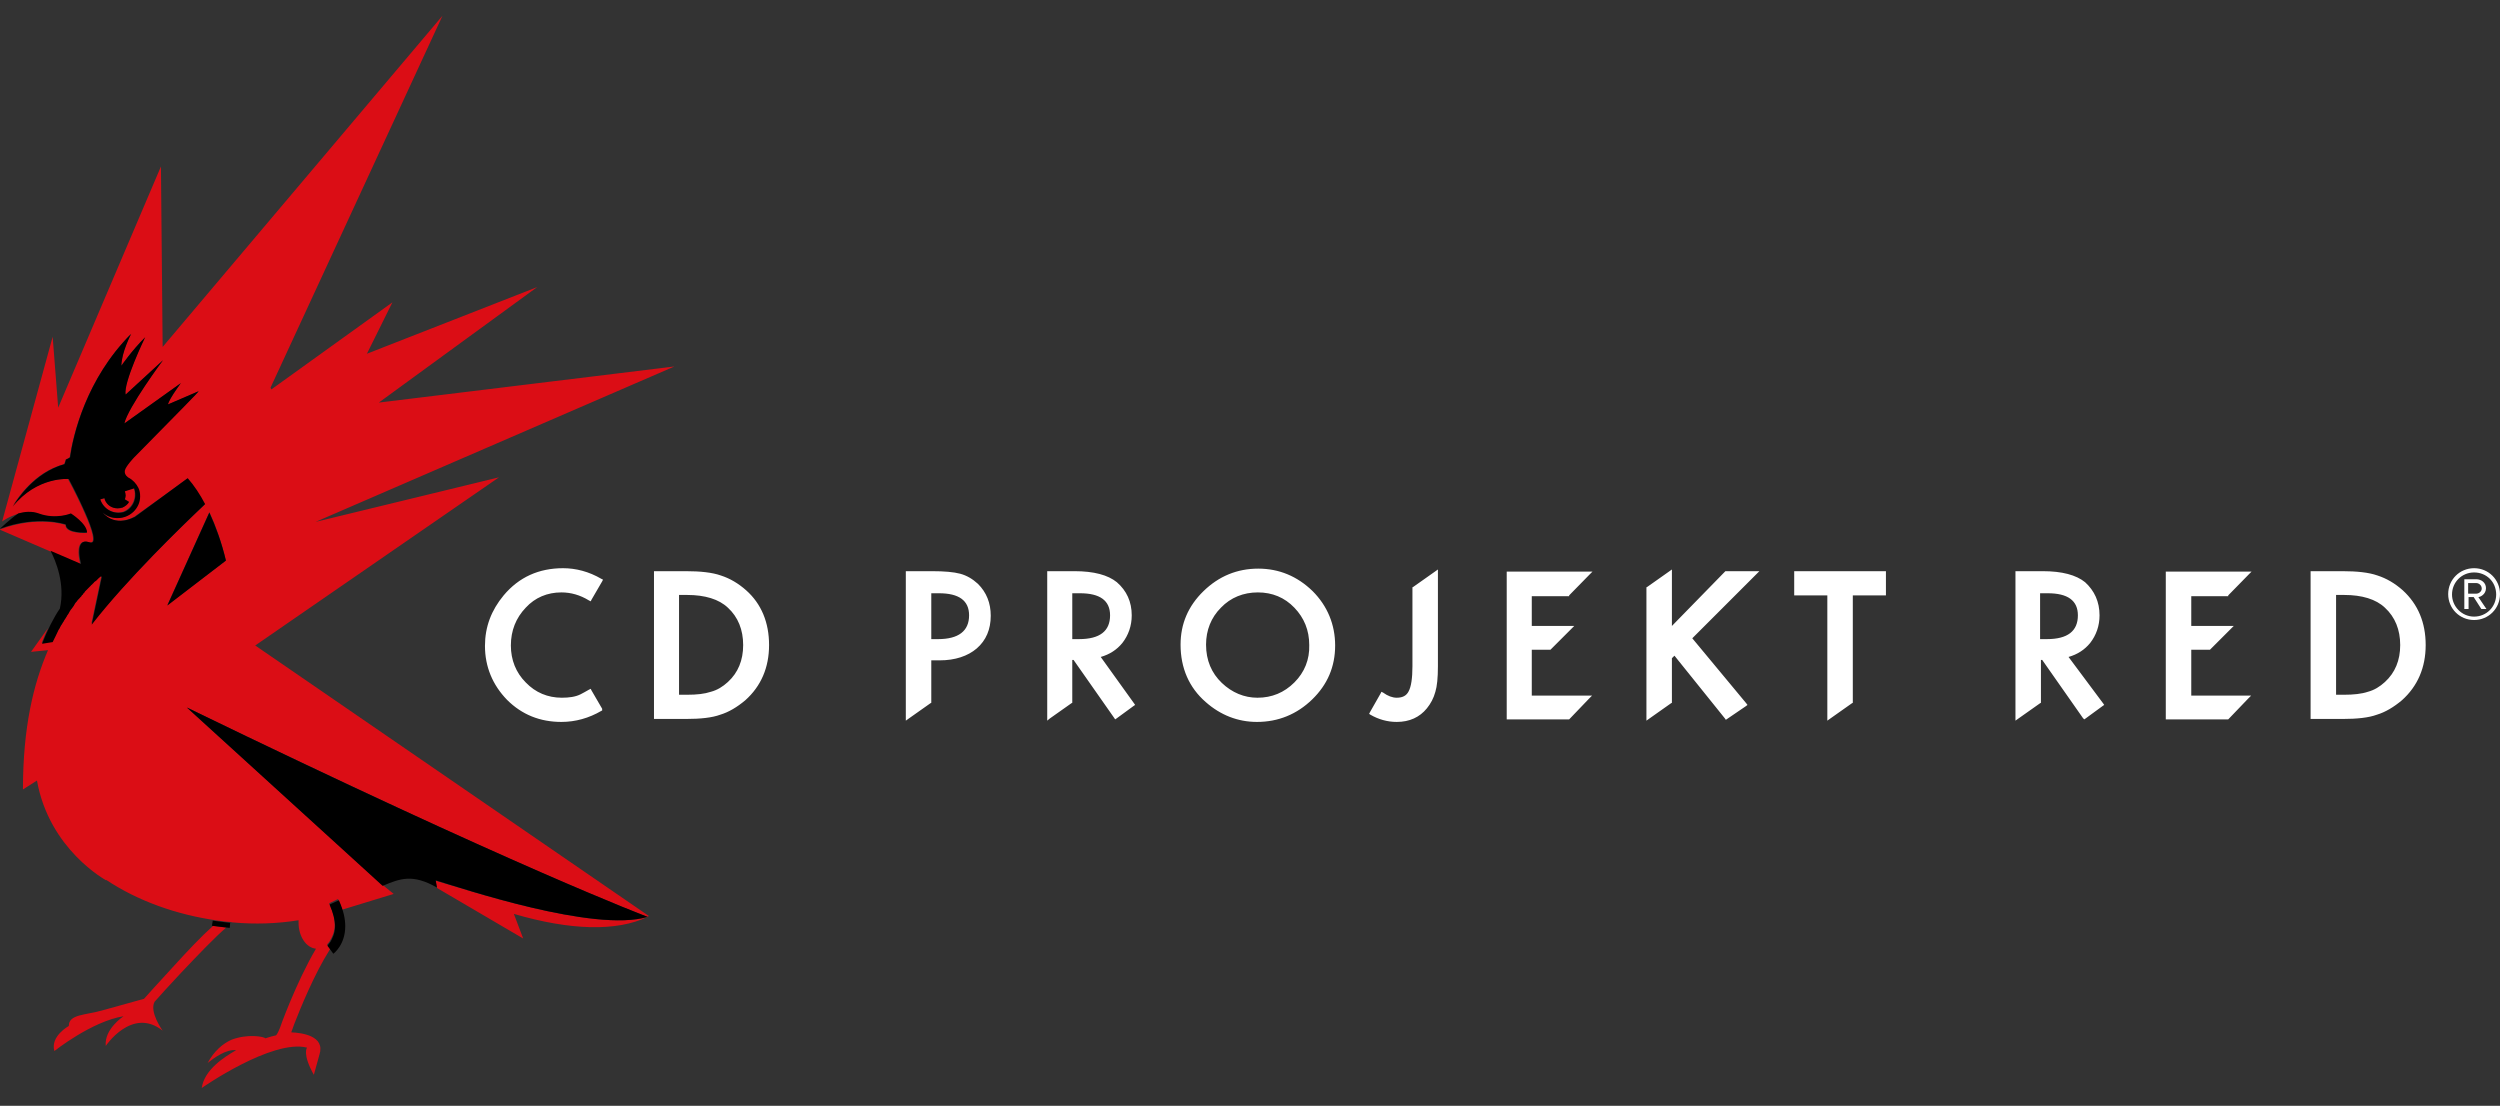 <?xml version="1.0" encoding="utf-8"?>
<!-- Generator: Adobe Illustrator 19.2.1, SVG Export Plug-In . SVG Version: 6.00 Build 0)  -->
<!DOCTYPE svg PUBLIC "-//W3C//DTD SVG 1.1//EN" "http://www.w3.org/Graphics/SVG/1.1/DTD/svg11.dtd">
<svg version="1.1" id="CD_Projekt_RED_logo" xmlns="http://www.w3.org/2000/svg" xmlns:xlink="http://www.w3.org/1999/xlink"
	 x="0px" y="0px" viewBox="0 0 588.7 260.4" style="enable-background:new 0 0 588.7 260.4;" xml:space="preserve">
<rect x="0" y="0" width="588.7" height="260.4" fill="#333333" stroke="none"/>
<style type="text/css">
	.st0{fill:#DB0D15;}
	.st1{fill:#FFFFFF;}
</style>
<g id="CD_Projekt_RED_horizontal_1_">
	<g>
		<path class="st0" d="M42.8,228.9c3.7-3.9,8-8.4,10.5-10.5c-0.7-0.1-1.9-0.2-3.1-0.4c-2.7,2.4-6.1,6-9.1,9.3
			c-3.9,4.2-7.1,7.8-7.1,7.8c0,0-0.1,0.1-0.1,0.1c-2.5,0.7-6.8,1.9-9.7,2.7c-4.2,1.2-8,0.9-8,3.7c0,0-4.4,2.4-3.4,5.9
			c0,0,8.8-7,16.3-8.2c0,0-4.6,3-4.2,7c0,0,6.2-9.3,13.4-3.6c0,0-3.2-4.4-1.9-6.8C37.6,234.5,40,231.9,42.8,228.9z M28.9,119.5
			c-0.4,0.2-0.8,0.2-1.2,0.2c-1.3,0-2.5-0.8-3-2c0-0.1-0.1-0.2-0.1-0.4l-1,0.3c0.8,2.3,3.2,3.6,5.4,2.9c0.5-0.2,1-0.5,1.4-0.9
			c1.2-1.1,1.7-3,1.1-4.7l-2.2,0.7c0.1,0.3,0.2,0.7,0.2,1c0,0.3-0.1,0.6-0.2,0.9l1,0.6c-0.2,0.3-0.4,0.5-0.6,0.7
			C29.5,119.2,29.2,119.3,28.9,119.5z M117.5,112.4l-43.2,10.5c0,0,0,0,0,0l0,0l84.5-36.6l-69.6,8.5l37.3-27.2L86.4,83.3l0,0l6-12.1
			L63.9,91.7l-0.2-0.4l40.5-87.6l-65.9,78l-0.4-42.5L13.7,96l-1.3-16.7L0.5,122.8l0,0v0c0,0,1.6-1.2,3.8-1.8l0,0
			c0.2,0,0.3-0.1,0.5-0.1c0,0,0,0,0.1,0c0.2,0,0.3-0.1,0.5-0.1c0,0,0,0,0.1,0c0.2,0,0.3-0.1,0.5-0.1c0,0,0,0,0,0c0.2,0,0.4,0,0.5,0
			c0,0,0.1,0,0.1,0c0.2,0,0.4,0,0.6,0c0,0,0,0,0.1,0c0.2,0,0.3,0,0.5,0c0,0,0.1,0,0.1,0c0.2,0,0.4,0.1,0.5,0.1c0,0,0.1,0,0.1,0
			c0.2,0,0.4,0.1,0.6,0.2c4.1,1.5,7.5,0,7.5,0s3.8,2.5,3.8,4.5h0c0,0,0,0,0,0s-5,0.3-5-1.9c0,0-6.5-2.3-15.5,1.1l19,8.2
			c0-0.1-1-3.6,0.1-4.9c0.3-0.4,1-0.6,1.9-0.3c0.3,0.1,0.6,0.1,0.8-0.1c1.5-1.5-5.7-14.8-5.7-14.8s-6.4-0.6-12,5.2
			c-0.4,0.4-0.8,0.8-1.1,1.3v0c0,0,0,0,0,0c0.6-1,2.4-3.9,5.4-6.4c1.8-1.5,4.1-2.9,6.8-3.6c0.7-1.8-0.2-0.6,1.3-1.6c0,0,0,0,0,0
			c0.7-4.7,3.4-16.7,12.5-27c0.6-0.7,1.2-1.4,1.9-2c0,0-2.3,4.4-2.3,7.5c0.1-0.1,2.4-3.5,5.6-6.7l0,0v0c0,0,0,0.1-0.1,0.1
			c-0.6,1.3-4.9,10.6-4.5,13.3c0,0,0,0,0,0.1l8.8-8.1c0,0,0,0,0,0c-0.3,0.3-8.3,11.2-9.1,14.9c0,0,0,0,0,0l13.3-9.5l0,0
			c0,0.1-1.7,2.4-2.4,3.6c-0.5,0.9-0.6,1.2-0.6,1.3l0,0.1l7.2-3.1c0,0-0.3,0.4-0.8,0.9l-2.7,2.7l-0.7,0.7l-4.9,4.9l-0.1,0.1
			l-3.7,3.8l-2.4,2.4l0,0c0,0-1.9,2-2.2,3.1c-0.2,1,0.9,1.7,0.9,1.7h0c1,0.5,1.8,1.4,2.3,2.4c0.3,0.6,0.4,1.3,0.4,2
			c0,1.4-0.6,2.7-1.5,3.6c-0.9,0.9-2.3,1.5-3.8,1.5c-1.3,0-2.5-0.5-3.5-1.3c0.2,0.2,2.8,3.5,7.6,1l6-4.3l0.3-0.2l6.2-4.5
			c1.5,1.7,2.8,3.8,4.1,6.1l0,0c-3.7,3.5-9.9,9.5-16.1,16.1c-3.7,3.9-7.4,8.1-10.6,12l0,0l0,0l2.2-10.4l0,0l0.2-0.9c0,0,0,0,0,0l0,0
			c0,0,0,0-0.1,0c0,0,0,0,0,0c0,0,0,0-0.1,0c0,0,0,0,0,0c0,0-0.1,0-0.1,0c0,0,0,0-0.1,0c0,0-0.1,0-0.1,0.1c0,0,0,0-0.1,0.1
			c0,0,0,0-0.1,0.1c0,0-0.1,0.1-0.1,0.1c0,0-0.1,0.1-0.1,0.1c0,0-0.1,0.1-0.1,0.1c-0.1,0-0.1,0.1-0.1,0.1c0,0-0.1,0.1-0.1,0.1
			c0,0-0.1,0.1-0.1,0.1c-0.1,0-0.1,0.1-0.1,0.1c0,0.1-0.1,0.1-0.2,0.1c0,0-0.1,0.1-0.1,0.1c-0.1,0-0.1,0.1-0.2,0.2
			c0,0-0.1,0.1-0.1,0.1c0,0.1-0.1,0.1-0.2,0.2c0,0-0.1,0.1-0.1,0.1c0,0-0.1,0.1-0.1,0.1c0,0,0,0,0,0c-0.1,0.1-0.1,0.1-0.2,0.2
			c-0.1,0-0.1,0.1-0.2,0.2c-0.1,0.1-0.1,0.1-0.2,0.2c-0.1,0.1-0.1,0.1-0.2,0.2c0,0.1-0.1,0.1-0.1,0.2c0,0-0.1,0.1-0.1,0.1
			c0,0,0,0,0,0.1c0,0-0.1,0.1-0.1,0.1c-0.1,0.1-0.1,0.1-0.2,0.2c0,0,0,0,0,0c0,0,0,0-0.1,0.1c0,0.1-0.1,0.1-0.1,0.1
			c-0.1,0.1-0.1,0.2-0.2,0.3c-0.1,0.1-0.1,0.1-0.2,0.2c-0.1,0.1-0.2,0.2-0.2,0.3c-0.1,0.1-0.1,0.2-0.2,0.2c-0.1,0.1-0.2,0.2-0.3,0.3
			c-0.1,0.1-0.1,0.2-0.2,0.3c-0.1,0.1-0.2,0.2-0.2,0.3c-0.1,0.1-0.1,0.2-0.2,0.2c-0.1,0.1-0.2,0.2-0.3,0.4c-0.1,0.1-0.1,0.2-0.2,0.2
			c-0.1,0.1-0.2,0.3-0.3,0.4c0,0.1-0.1,0.1-0.1,0.2c-0.2,0.2-0.3,0.5-0.5,0.7l0,0c-0.2,0.2-0.3,0.5-0.5,0.7c0,0.1-0.1,0.1-0.1,0.2
			c-0.1,0.2-0.2,0.3-0.3,0.5c-0.1,0.1-0.1,0.2-0.2,0.3c-0.1,0.2-0.2,0.3-0.3,0.5c-0.1,0.1-0.1,0.2-0.2,0.3c-0.1,0.2-0.2,0.4-0.3,0.5
			c0,0.1-0.1,0.2-0.2,0.3c-0.1,0.2-0.2,0.4-0.3,0.5c-0.1,0.1-0.1,0.2-0.2,0.3c-0.1,0.2-0.2,0.4-0.3,0.6c0,0.1-0.1,0.2-0.2,0.3
			c-0.5,0.9-1,1.8-1.5,2.8c0,0,0,0,0,0l0,0l0,0l-2.5,0.4c0.5-1.3,1-2.4,1.5-3.5l-4,5.6l4-0.4c-3.4,7.9-5.9,18.1-5.9,32.8l3.3-2.1
			c2.9,16.3,16.3,23.5,16.3,23.5l0-0.1c7.4,4.9,16.4,8.2,26.4,9.6l0,0c1.4,0.2,2.5,0.3,2.8,0.3c0,0,0,0,0,0c0.2,0,0.3,0.1,0.5,0.1
			c5.4,0.5,10.6,0.3,15.6-0.5c0,0.2,0,0.4,0,0.6c0,3.2,1.8,5.9,4.1,6.1c-4.7,8-8.5,18.6-8.5,18.7c-0.2,0.5-0.6,1.4-0.9,1.7
			c-1.2,0.3-1.3,0.3-2.5,0.7l0,0c-0.4-0.4-4.1-1.1-7.9,0.3l0,0c0,0,0,0,0,0c-2.1,0.9-4.2,2.7-5.7,5.5c1.5-1.2,4.4-3.3,6.7-3
			c-2.8,1.6-7.5,4.6-8.1,8.9c0,0,16.6-11.6,24.8-9.5c0,0-1.2,1.4,1.6,6.4l1.3-4.7c1.5-4.5-4.2-5.2-6.6-5.3c0,0,0-0.1,0-0.1
			c0,0,0.3-0.7,0.7-1.9c1.4-3.6,4.7-11.7,8.3-17.4c0.1-0.1,0.1-0.2,0.1-0.4l-0.7-0.9c0,0,0.5-0.5,0.7-0.9c0.5-0.8,1.1-2,1.1-3.7
			c0-1.3-0.3-3-1.3-5.1l0,0l0,0l2.1-1c0.1,0.3,0.2,0.5,0.3,0.8c0,0.1,0.1,0.2,0.1,0.2c0.1,0.2,0.1,0.3,0.2,0.5
			c0,0.1,0.1,0.2,0.1,0.3c0.1,0.2,0.1,0.4,0.2,0.5c0,0.1,0,0.1,0.1,0.2l12.1-3.7l-2.7-2.2l0,0l0,0l0,0h0l-0.1-0.1l-0.1,0l0,0
			L44,166.6c0,0,0,0,0,0l0,0c12.8,6.2,27.7,13.4,52.9,25.1c24.9,11.5,40.7,18.2,48.8,21.5c0.1,0,0.1,0.1,0.2,0.1h0
			c1.2,0.5,2.2,0.9,3,1.2c1.7,0.7,3.4,1.3,3.5,1.4c0.1-0.1,0.3-0.1,0.4-0.2L60.1,152L117.5,112.4z M53.2,132L53.2,132l-13.8,10.5
			l9.9-21.9l0,0v0C50.9,124,52.2,127.8,53.2,132L53.2,132z M102.6,207.4l0.3,1.7h0l0,0l16.2,9.5l4.1,2.4l-2.2-5.8
			c13.3,3.9,24.2,4.2,31.5,0.7c0,0,0,0,0,0C139.9,219.7,108.7,209.1,102.6,207.4z"/>
		<path d="M15.5,123.5c0,2.2,5,1.9,5,1.9c0-2.1-3.8-4.5-3.8-4.5s-3.5,1.5-7.6,0c-1.6-0.6-3.4-0.4-4.8,0c-1.9,1.3-4.3,3.6-4.3,3.6
			C9,121.2,15.5,123.5,15.5,123.5z M49.3,120.7l-9.9,21.9L53.2,132C52.2,127.8,50.8,124,49.3,120.7z M152.5,215.9
			c0,0-31.1-11.7-108.5-49.3l46.1,42h0l0,0c4.1-1.7,7-2.9,12.8,0.4l-0.3-1.7C108.6,209.1,140,219.7,152.5,215.9z M77.6,213
			c0.9,2.1,1.3,3.7,1.3,5.1c0,1.7-0.7,3-1.1,3.7c-0.3,0.4-0.7,0.9-0.7,0.9l1.4,1.9c0.1-0.1,2.8-2.1,2.8-6.5c0-1.7-0.4-3.7-1.5-6.1
			L77.6,213z M49.9,218c2.2,0.3,4.2,0.5,4.2,0.5l0.1-1.2c0,0-2-0.2-4.1-0.5L49.9,218z M48.3,118.7c-1.2-2.3-2.6-4.4-4.1-6.1
			l-12.4,9.1c-5,2.6-7.6-1-7.6-1c0.9,0.8,2.1,1.3,3.5,1.3c2.9,0,5.3-2.3,5.3-5.1c0-0.7-0.1-1.4-0.4-2c-0.5-1-1.3-1.9-2.3-2.4l0,0
			c0,0-1.1-0.6-0.9-1.7c0.2-1,2.2-3.1,2.2-3.1l0,0l6.1-6.2l0.1-0.1l5.5-5.6L46,93c0.5-0.5,0.8-0.9,0.8-0.9l-7.2,3.1
			c0,0-0.1-0.1,0.6-1.4c0.7-1.3,2.4-3.6,2.4-3.6l-13.3,9.5c0.8-3.7,9.1-14.9,9.1-14.9l-8.8,8.1c-0.6-2.8,4.6-13.5,4.6-13.5
			c-3.2,3.2-5.6,6.7-5.6,6.7c0-3.1,2.3-7.5,2.3-7.5c-10.7,10.7-13.7,24.1-14.4,29.1c-1.5,1-0.6-0.2-1.3,1.6c-7.2,2-11.2,8.4-12.2,10
			c5.8-7.2,13.2-6.5,13.2-6.5s8.7,16.2,4.9,14.9c-3.8-1.3-2,5.1-2,5.1l-7.2-3.1c1.2,2.3,3.5,7.8,2.2,13.6c-1.5,2.2-2.9,5-4.2,8.3
			l2.5-0.4c0.5-1,1-2,1.4-2.9c0.1-0.1,0.1-0.2,0.2-0.3c0.1-0.2,0.2-0.4,0.3-0.6c0.1-0.1,0.1-0.2,0.2-0.3c0.1-0.2,0.2-0.3,0.3-0.5
			c0.1-0.1,0.1-0.2,0.2-0.3c0.1-0.2,0.2-0.4,0.3-0.5c0.1-0.1,0.1-0.2,0.2-0.3c0.1-0.2,0.2-0.3,0.3-0.5c0-0.1,0.1-0.2,0.2-0.3
			c0.1-0.2,0.2-0.3,0.3-0.5c0-0.1,0.1-0.2,0.1-0.2c0.1-0.2,0.3-0.5,0.5-0.7c0,0,0,0,0,0c0.2-0.2,0.3-0.5,0.5-0.7
			c0-0.1,0.1-0.1,0.1-0.2c0.1-0.2,0.2-0.3,0.3-0.5c0.1-0.1,0.1-0.1,0.2-0.2c0.1-0.1,0.2-0.3,0.3-0.4c0.1-0.1,0.1-0.2,0.2-0.2
			c0.1-0.1,0.2-0.2,0.3-0.3c0.1-0.1,0.1-0.2,0.2-0.2c0.1-0.1,0.2-0.2,0.2-0.3c0.1-0.1,0.1-0.2,0.2-0.2c0.1-0.1,0.2-0.2,0.2-0.3
			c0.1-0.1,0.1-0.1,0.2-0.2c0.1-0.1,0.2-0.2,0.2-0.3c0.1-0.1,0.1-0.1,0.2-0.2c0.1-0.1,0.1-0.1,0.2-0.2c0.1-0.1,0.1-0.1,0.2-0.2
			c0.1-0.1,0.1-0.1,0.2-0.2c0,0,0.1-0.1,0.2-0.2c0.1-0.1,0.1-0.1,0.2-0.2c0,0,0.1-0.1,0.2-0.2c0.1-0.1,0.1-0.2,0.2-0.2
			c0.1,0,0.1-0.1,0.1-0.1c0.1-0.1,0.2-0.2,0.3-0.3c0.1,0,0.1-0.1,0.1-0.1c0-0.1,0.1-0.1,0.2-0.2c0,0,0.1-0.1,0.1-0.1
			c0.1,0,0.1-0.1,0.2-0.1c0.1,0,0.1-0.1,0.1-0.1c0-0.1,0.1-0.1,0.1-0.1c0,0,0.1-0.1,0.1-0.1c0,0,0.1-0.1,0.1-0.1
			c0,0,0.1-0.1,0.1-0.1c0,0,0.1-0.1,0.1-0.1c0,0,0.1-0.1,0.1-0.1c0,0,0.1,0,0.1-0.1c0,0,0.1,0,0.1-0.1c0,0,0.1,0,0.1-0.1
			c0,0,0,0,0.1,0c0,0,0.1,0,0.1,0c0,0,0,0,0,0c0,0,0,0,0.1,0c0,0,0,0,0,0c0,0,0,0,0.1,0l0,0c0,0,0,0,0,0l-0.2,0.9l0,0l-2.2,10.4
			C30,136.3,42.5,124.2,48.3,118.7z M23.6,117.6l1-0.3c0,0.1,0.1,0.3,0.1,0.4c0.5,1.3,1.7,2,3,2c0.4,0,0.8-0.1,1.2-0.2
			c0.6-0.3,1.2-0.7,1.5-1.3l-1-0.6c0.1-0.3,0.2-0.6,0.2-0.9c0-0.4-0.1-0.7-0.2-1l2.2-0.7c0.8,2.3-0.3,4.8-2.5,5.6
			C26.8,121.2,24.4,120,23.6,117.6z"/>
	</g>
	<g>
		<path class="st1" d="M226.1,135.1c-1.5-0.4-3.7-0.6-6.6-0.6h-6.2v35.2l0.7-0.5l5.1-3.6l0.2-0.1v-10h2c3.6,0,6.6-1,8.7-2.8
			c2.2-1.9,3.3-4.5,3.3-7.7c0-3-1-5.5-3-7.5C229,136.3,227.6,135.5,226.1,135.1z M220.9,150.5h-1.6v-10.8h1.8c4.7,0,7.1,1.7,7.1,5.2
			C228.2,148.6,225.7,150.5,220.9,150.5z M259.2,154.7c2.1-0.6,3.8-1.7,5.1-3.3c1.4-1.8,2.2-4,2.2-6.5c0-3.2-1.2-5.8-3.5-7.8
			c-2.1-1.7-5.4-2.6-10-2.6h-6.4v35.2l0.6-0.5l5.1-3.6l0.2-0.1v-10.1h0.3l9.6,13.7l0.2,0.3l0.3-0.2l4.1-3l0.3-0.2l-0.2-0.3
			L259.2,154.7z M252.5,150.5v-0.4l0,0v-9.9l0,0v-0.5h1.8c4.7,0,7.1,1.7,7.1,5.2c0,3.7-2.4,5.6-7.3,5.6H252.5z M169.7,135.5
			c-2-0.7-4.8-1-8.2-1H154v34.8h7.5c3.5,0,6.2-0.3,8.1-1c2-0.6,4-1.8,5.9-3.4c3.7-3.3,5.6-7.7,5.6-13c0-5.3-1.8-9.7-5.4-12.9
			C173.9,137.4,171.9,136.2,169.7,135.5z M171.4,160.6c-1.2,1.1-2.5,1.9-4,2.3c-1.5,0.5-3.3,0.7-5.6,0.7h-1.9v-23.5h1.9
			c4.2,0,7.5,1,9.6,3c2.4,2.2,3.6,5.2,3.6,8.8C175,155.5,173.8,158.4,171.4,160.6z M132.2,139.5c2.2,0,4.4,0.6,6.5,1.9l0.4,0.2
			l0.2-0.4l2.5-4.3l0.2-0.4l-0.4-0.2c-2.9-1.7-6-2.5-9-2.5c-5.7,0-10.4,2.1-14,6.4c-2.9,3.5-4.4,7.4-4.4,11.9
			c0,4.9,1.8,9.2,5.2,12.7c3.5,3.5,7.8,5.2,12.8,5.2c3.3,0,6.5-0.9,9.4-2.6l0.2-0.1v-0.3l0-0.1l-2.5-4.3l-0.2-0.4l-0.4,0.2
			c-0.7,0.4-1.4,0.8-2,1.1c-1.2,0.6-2.7,0.8-4.4,0.8c-3.3,0-6.2-1.2-8.5-3.6c-2.3-2.3-3.5-5.3-3.5-8.7c0-3.5,1.2-6.5,3.5-8.9
			C126,140.7,128.9,139.5,132.2,139.5z M524.7,140.2l0.1-0.1l4.7-4.8l0.7-0.7H510v34.8h14.7l0.1-0.1l4.6-4.8l0.7-0.7H516v-10.8h4.4
			l0.1-0.1l4.8-4.8l0.7-0.7h-10v-7H524.7z M422.5,140.2h7.8v29.5l0.7-0.5l5.1-3.6l0.2-0.1v-25.3h7.8v-5.7h-21.6V140.2z M296.3,133.9
			c-5,0-9.3,1.8-12.9,5.3c-3.6,3.5-5.4,7.7-5.4,12.6c0,5.5,2,10.1,5.9,13.5c3.5,3.1,7.6,4.7,12.1,4.7c5,0,9.4-1.8,13-5.3
			c3.6-3.5,5.4-7.7,5.4-12.7c0-4.9-1.8-9.3-5.3-12.8C305.5,135.7,301.2,133.9,296.3,133.9z M304.8,160.7c-2.4,2.4-5.3,3.6-8.7,3.6
			c-3.1,0-6-1.2-8.4-3.5c-2.4-2.3-3.7-5.3-3.7-9c0-3.4,1.2-6.4,3.5-8.7c2.3-2.4,5.3-3.6,8.7-3.6c3.4,0,6.3,1.2,8.6,3.6
			c2.3,2.4,3.5,5.3,3.5,8.8C308.4,155.3,307.2,158.3,304.8,160.7z M565.8,139c-1.8-1.6-3.8-2.8-6-3.5c-2-0.7-4.8-1-8.2-1h-7.5v34.8
			h7.5c3.5,0,6.2-0.3,8.1-1c2-0.6,4-1.8,5.9-3.4c3.7-3.3,5.6-7.7,5.6-13C571.2,146.6,569.4,142.3,565.8,139z M561.6,160.6
			c-1.2,1.1-2.5,1.9-4,2.3c-1.5,0.5-3.4,0.7-5.6,0.7h-1.9v-23.5h1.9c4.2,0,7.5,1,9.6,3c2.4,2.2,3.6,5.2,3.6,8.8
			C565.2,155.5,564,158.4,561.6,160.6z M487.1,154.7c2.1-0.6,3.8-1.7,5.1-3.3c1.4-1.8,2.2-4,2.2-6.5c0-3.2-1.2-5.8-3.4-7.8
			c-2.1-1.7-5.4-2.6-10-2.6h-6.4v35.2l0.7-0.5l5.1-3.6l0.2-0.1v-10.1h0.3l9.6,13.7l0.3,0.3l0.3-0.2l4.1-3l0.3-0.2l-0.2-0.3
			L487.1,154.7z M480.4,150.5v-10.8h1.8c4.7,0,7.1,1.7,7.1,5.2c0,3.7-2.4,5.6-7.3,5.6H480.4z M406.2,134.6l-12.5,12.8v-13.3
			l-0.7,0.5l-5.1,3.6l-0.2,0.1v31.4l0.7-0.5l5.1-3.6l0.2-0.1V155l0.6-0.6l11.9,14.8l0.2,0.3l0.3-0.2l4.4-3l0.4-0.3l-0.3-0.4
			l-12.7-15.3l15.1-15.1l0.7-0.7h-8L406.2,134.6z M332.8,138.2l-0.2,0.1v18.6c0,2.8-0.3,4.8-0.9,5.9c-0.5,1-1.4,1.5-2.8,1.5
			c-1,0-2.1-0.4-3.2-1.2l-0.4-0.2l-0.2,0.4l-2.5,4.4l-0.2,0.4l0.3,0.2c1.9,1.1,4,1.7,6.2,1.7c3,0,5.4-1.1,7.1-3.2
			c0.9-1.1,1.6-2.4,2-3.9c0.4-1.3,0.6-3.3,0.6-6v-22.8l-0.7,0.5L332.8,138.2z M369.5,140.2l0.1-0.1l4.7-4.8l0.7-0.7h-20.2v34.8h14.7
			l0.1-0.1l4.6-4.8l0.7-0.7h-14.2v-10.8h4.4l0.1-0.1l4.8-4.8l0.7-0.7h-10v-7H369.5z"/>
		<g>
			<path class="st1" d="M582.6,146c-3.4,0-6.1-2.7-6.1-6.1c0-3.4,2.7-6.1,6.1-6.1c3.4,0,6.1,2.7,6.1,6.1
				C588.7,143.3,586,146,582.6,146z M582.6,134.8c-2.9,0-5.2,2.3-5.2,5.2c0,2.8,2.3,5.2,5.2,5.2s5.2-2.3,5.2-5.2
				C587.8,137,585.5,134.8,582.6,134.8z M584.3,143.4l-1.8-2.8h-1.2v2.8h-1v-7h2.8c1.2,0,2.3,0.8,2.3,2.1c0,1.5-1.4,2.1-1.8,2.1
				l1.9,2.8H584.3z M583.1,137.3h-1.9v2.5h1.9c0.6,0,1.3-0.5,1.3-1.2C584.4,137.8,583.7,137.3,583.1,137.3z"/>
		</g>
	</g>
</g>
</svg>